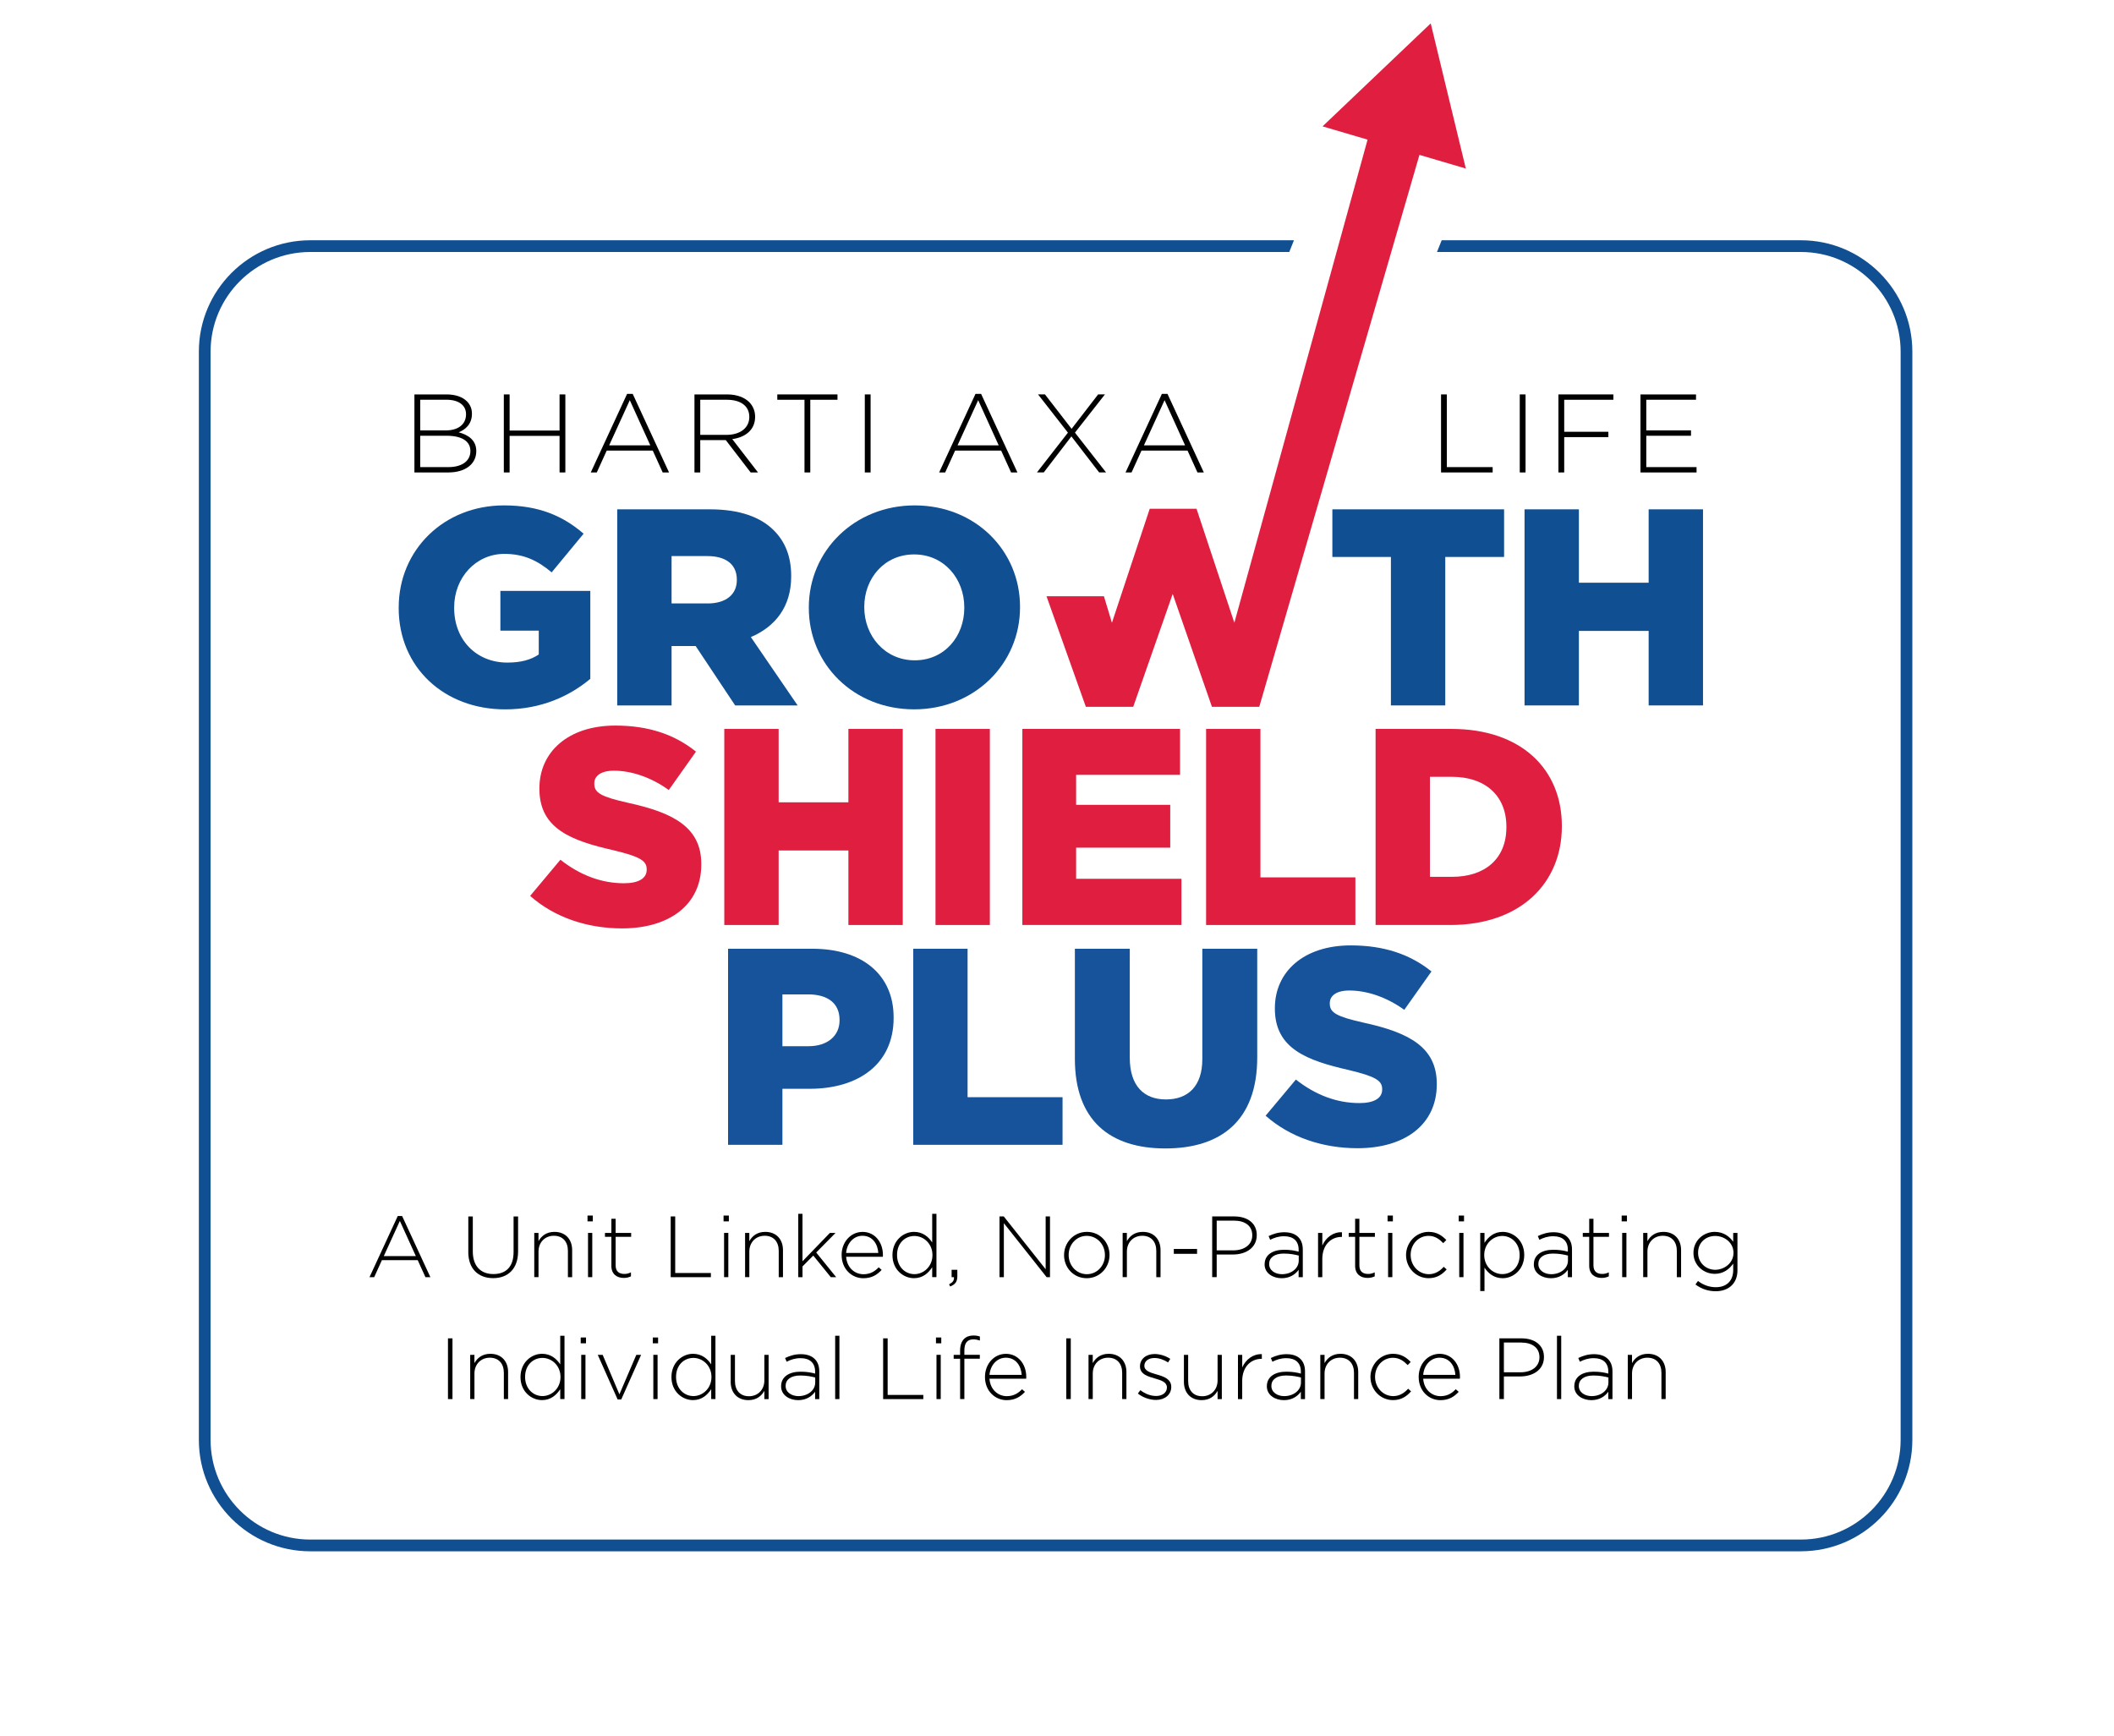 <?xml version="1.0" encoding="UTF-8"?>
<svg id="Layer_1" data-name="Layer 1" xmlns="http://www.w3.org/2000/svg" version="1.1" viewBox="0 0 901.57 740.35">
  <defs>
    <style>
      .cls-1 {
        fill: #000;
      }

      .cls-1, .cls-2, .cls-3, .cls-4 {
        stroke-width: 0px;
      }

      .cls-2 {
        fill: #df1e40;
      }

      .cls-3 {
        fill: #104f92;
      }

      .cls-4 {
        fill: #17539a;
      }
    </style>
  </defs>
  <path class="cls-3" d="M768.07,661.6H132.31c-26.19,0-47.5-21.31-47.5-47.5V149.97c0-26.19,21.31-47.5,47.5-47.5h419.53l-2,5H132.31c-23.43,0-42.5,19.07-42.5,42.5v464.12c0,23.43,19.07,42.5,42.5,42.5h635.76c23.43,0,42.5-19.07,42.5-42.5V149.97c0-23.43-19.07-42.5-42.5-42.5h-155.23l2-5h153.23c26.19,0,47.5,21.31,47.5,47.5v464.12c0,26.19-21.31,47.5-47.5,47.5Z"/>
  <g>
    <path class="cls-2" d="M226.1,382.07l12.9-15.41c8.36,6.57,17.44,10.03,27.12,10.03,6.33,0,9.68-2.15,9.68-5.73v-.24c0-3.58-2.75-5.38-14.22-8.12-17.8-4.06-31.54-9.08-31.54-26.16v-.24c0-15.53,12.3-26.76,32.37-26.76,14.22,0,25.33,3.82,34.4,11.11l-11.59,16.37c-7.65-5.5-16.01-8.24-23.41-8.24-5.61,0-8.36,2.27-8.36,5.38v.24c0,3.82,2.87,5.5,14.57,8.12,19.11,4.18,31.06,10.39,31.06,26.04v.24c0,17.08-13.5,27.24-33.81,27.24-14.81,0-28.79-4.66-39.18-13.86Z"/>
    <path class="cls-2" d="M308.89,310.87h23.18v31.3h29.75v-31.3h23.18v83.62h-23.18v-31.78h-29.75v31.78h-23.18v-83.62Z"/>
    <path class="cls-2" d="M398.97,310.87h23.18v83.62h-23.18v-83.62Z"/>
    <path class="cls-2" d="M436,310.87h67.26v19.59h-44.32v12.78h40.14v18.28h-40.14v13.26h44.92v19.71h-67.85v-83.62Z"/>
    <path class="cls-2" d="M514.37,310.87h23.17v63.31h40.5v20.31h-63.67v-83.62Z"/>
    <path class="cls-2" d="M586.65,310.87h32.37c29.75,0,47.07,17.2,47.07,41.33v.24c0,24.13-17.56,42.05-47.54,42.05h-31.9v-83.62ZM609.83,331.3v42.65h9.44c13.98,0,23.17-7.65,23.17-21.15v-.24c0-13.38-9.2-21.26-23.17-21.26h-9.44Z"/>
  </g>
  <g>
    <path class="cls-1" d="M176.74,168.21h13.74c3.76,0,6.8,1.09,8.65,2.95,1.38,1.38,2.14,3.14,2.14,5.23v.09c0,4.52-2.95,6.8-5.66,7.89,3.99,1.05,7.51,3.33,7.51,7.94v.1c0,5.56-4.75,9.08-11.93,9.08h-14.45v-33.28ZM190.19,183.56c4.99,0,8.56-2.42,8.56-6.85v-.1c0-3.66-3-6.13-8.32-6.13h-11.22v13.08h10.98ZM191.29,199.21c5.71,0,9.32-2.62,9.32-6.8v-.1c0-4.09-3.57-6.47-10.13-6.47h-11.27v13.36h12.08Z"/>
    <path class="cls-1" d="M214.87,168.21h2.47v15.41h21.3v-15.41h2.47v33.28h-2.47v-15.6h-21.3v15.6h-2.47v-33.28Z"/>
    <path class="cls-1" d="M267.45,167.97h2.38l15.5,33.52h-2.71l-4.23-9.32h-19.64l-4.23,9.32h-2.57l15.5-33.52ZM277.34,189.93l-8.75-19.26-8.8,19.26h17.54Z"/>
    <path class="cls-1" d="M296.17,168.21h13.98c4.09,0,7.37,1.28,9.37,3.28,1.57,1.57,2.52,3.8,2.52,6.18v.09c0,5.56-4.14,8.75-9.75,9.51l10.98,14.22h-3.14l-10.6-13.79h-10.89v13.79h-2.47v-33.28ZM309.86,185.46c5.56,0,9.7-2.8,9.7-7.61v-.09c0-4.47-3.52-7.27-9.56-7.27h-11.36v14.98h11.22Z"/>
    <path class="cls-1" d="M343.1,170.49h-11.6v-2.28h25.67v2.28h-11.6v31h-2.47v-31Z"/>
    <path class="cls-1" d="M368.82,168.21h2.47v33.28h-2.47v-33.28Z"/>
    <path class="cls-1" d="M416.03,167.97h2.38l15.5,33.52h-2.71l-4.23-9.32h-19.64l-4.23,9.32h-2.57l15.5-33.52ZM425.92,189.93l-8.75-19.26-8.8,19.26h17.54Z"/>
    <path class="cls-1" d="M455.44,184.51l-12.74-16.31h2.95l11.36,14.69,11.32-14.69h2.9l-12.79,16.31,13.27,16.97h-2.95l-11.84-15.36-11.79,15.36h-2.9l13.22-16.97Z"/>
    <path class="cls-1" d="M495.52,167.97h2.38l15.5,33.52h-2.71l-4.23-9.32h-19.64l-4.23,9.32h-2.57l15.5-33.52ZM505.41,189.93l-8.75-19.26-8.8,19.26h17.54Z"/>
    <path class="cls-1" d="M614.57,168.21h2.47v31h19.54v2.28h-22.01v-33.28Z"/>
    <path class="cls-1" d="M648.14,168.21h2.47v33.28h-2.47v-33.28Z"/>
    <path class="cls-1" d="M664.63,168.21h23.44v2.28h-20.97v13.65h18.83v2.28h-18.83v15.07h-2.47v-33.28Z"/>
    <path class="cls-1" d="M699.63,168.21h23.68v2.28h-21.21v13.08h19.07v2.28h-19.07v13.36h21.44v2.28h-23.92v-33.28Z"/>
  </g>
  <path class="cls-3" d="M170.04,259.27v-.24c0-24.37,19.12-43.49,44.92-43.49,14.7,0,25.09,4.42,33.93,12.07l-13.62,16.49c-5.97-5.02-11.83-7.88-20.19-7.88-12.07,0-21.39,10.03-21.39,22.82v.24c0,13.62,9.44,23.3,22.7,23.3,5.73,0,10.04-1.19,13.38-3.46v-10.16h-16.37v-16.96h38.35v37.51c-8.84,7.41-21.03,13.02-36.32,13.02-26.05,0-45.4-17.92-45.4-43.25Z"/>
  <path class="cls-3" d="M263.22,217.22h39.55c12.78,0,21.62,3.34,27.24,8.96,4.9,4.9,7.41,11.23,7.41,19.47v.24c0,12.9-6.81,21.39-17.2,25.81l19.95,29.15h-26.64l-16.85-25.33h-10.27v25.33h-23.18v-83.63ZM301.81,257.36c7.77,0,12.43-3.82,12.43-9.92v-.24c0-6.69-4.9-10.04-12.54-10.04h-15.29v20.19h15.41Z"/>
  <path class="cls-3" d="M344.94,259.27v-.24c0-24.01,19.35-43.49,45.16-43.49s44.92,19.23,44.92,43.25v.24c0,24.01-19.35,43.49-45.16,43.49s-44.92-19.23-44.92-43.25ZM411.25,259.27v-.24c0-12.19-8.6-22.58-21.39-22.58s-21.27,10.28-21.27,22.34v.24c0,12.07,8.72,22.58,21.51,22.58s21.15-10.28,21.15-22.34Z"/>
  <path class="cls-3" d="M593.19,237.53h-24.97v-20.31h73.24v20.31h-25.09v63.32h-23.18v-63.32Z"/>
  <path class="cls-3" d="M650.18,217.22h23.18v31.3h29.75v-31.3h23.18v83.63h-23.18v-31.78h-29.75v31.78h-23.18v-83.63Z"/>
  <g>
    <path class="cls-4" d="M310.51,404.62h35.96c21.03,0,34.64,10.87,34.64,29.27v.24c0,19.83-15.17,30.22-35.84,30.22h-11.59v23.89h-23.18v-83.62ZM344.79,446.19c8.12,0,13.26-4.42,13.26-10.99v-.24c0-7.17-5.14-10.87-13.38-10.87h-10.99v22.1h11.11Z"/>
    <path class="cls-4" d="M389.47,404.62h23.18v63.31h40.5v20.31h-63.67v-83.62Z"/>
    <path class="cls-4" d="M458.41,451.57v-46.95h23.41v46.47c0,12.07,6.09,17.8,15.41,17.8s15.53-5.5,15.53-17.2v-47.07h23.42v46.35c0,26.88-15.41,38.82-39.18,38.82s-38.59-12.07-38.59-38.23Z"/>
    <path class="cls-4" d="M539.76,475.82l12.9-15.41c8.36,6.57,17.44,10.03,27.12,10.03,6.33,0,9.68-2.15,9.68-5.73v-.24c0-3.58-2.75-5.38-14.22-8.12-17.8-4.06-31.54-9.08-31.54-26.16v-.24c0-15.53,12.3-26.76,32.37-26.76,14.22,0,25.33,3.82,34.41,11.11l-11.59,16.37c-7.65-5.5-16.01-8.24-23.41-8.24-5.62,0-8.36,2.27-8.36,5.38v.24c0,3.82,2.87,5.5,14.57,8.12,19.11,4.18,31.06,10.39,31.06,26.04v.24c0,17.08-13.5,27.24-33.81,27.24-14.81,0-28.79-4.66-39.18-13.86Z"/>
  </g>
  <g>
    <path class="cls-1" d="M169.64,518.6h1.85l12.06,26.09h-2.11l-3.29-7.25h-15.28l-3.29,7.25h-2l12.06-26.09ZM177.34,535.69l-6.81-14.99-6.85,14.99h13.65Z"/>
    <path class="cls-1" d="M199.72,533.92v-15.13h1.92v14.95c0,6.11,3.29,9.62,8.77,9.62s8.62-3.18,8.62-9.44v-15.13h1.92v14.91c0,7.44-4.33,11.4-10.62,11.4s-10.62-3.92-10.62-11.17Z"/>
    <path class="cls-1" d="M227.84,525.81h1.81v3.52c1.26-2.22,3.37-3.96,6.81-3.96,4.77,0,7.55,3.26,7.55,7.77v11.54h-1.81v-11.21c0-3.89-2.18-6.44-5.99-6.44s-6.55,2.81-6.55,6.73v10.92h-1.81v-18.87Z"/>
    <path class="cls-1" d="M250.56,518.41h2.26v2.48h-2.26v-2.48ZM250.78,525.81h1.81v18.87h-1.81v-18.87Z"/>
    <path class="cls-1" d="M260.74,539.84v-12.36h-2.74v-1.67h2.74v-6.03h1.81v6.03h6.62v1.67h-6.62v12.17c0,2.7,1.59,3.66,3.77,3.66.92,0,1.7-.19,2.77-.67v1.7c-.96.44-1.89.67-3.07.67-2.92,0-5.29-1.59-5.29-5.18Z"/>
    <path class="cls-1" d="M286.04,518.78h1.92v24.13h15.21v1.78h-17.13v-25.9Z"/>
    <path class="cls-1" d="M308.58,518.41h2.26v2.48h-2.26v-2.48ZM308.8,525.81h1.81v18.87h-1.81v-18.87Z"/>
    <path class="cls-1" d="M317.75,525.81h1.81v3.52c1.26-2.22,3.37-3.96,6.81-3.96,4.77,0,7.55,3.26,7.55,7.77v11.54h-1.81v-11.21c0-3.89-2.18-6.44-5.99-6.44s-6.55,2.81-6.55,6.73v10.92h-1.81v-18.87Z"/>
    <path class="cls-1" d="M340.43,517.67h1.81v20.24l11.69-12.1h2.41l-8.25,8.36,8.51,10.51h-2.29l-7.47-9.21-4.59,4.63v4.59h-1.81v-27.01Z"/>
    <path class="cls-1" d="M358.93,535.29v-.07c0-5.48,3.85-9.84,8.96-9.84s8.66,4.29,8.66,9.88c0,.33,0,.44-.04.74h-15.65c.33,4.7,3.7,7.44,7.4,7.44,2.92,0,4.92-1.29,6.48-2.96l1.26,1.11c-1.92,2.07-4.18,3.55-7.81,3.55-4.96,0-9.25-3.96-9.25-9.84ZM374.58,534.36c-.26-3.81-2.44-7.33-6.77-7.33-3.74,0-6.62,3.15-6.96,7.33h13.73Z"/>
    <path class="cls-1" d="M380.61,535.32v-.07c0-6.14,4.62-9.88,9.18-9.88,3.77,0,6.22,2.15,7.77,4.51v-12.21h1.81v27.01h-1.81v-4.22c-1.63,2.48-4.03,4.66-7.77,4.66-4.55,0-9.18-3.66-9.18-9.81ZM397.67,535.29v-.07c0-4.85-3.77-8.1-7.7-8.1s-7.4,3-7.4,8.07v.07c0,4.96,3.44,8.14,7.4,8.14s7.7-3.29,7.7-8.1Z"/>
    <path class="cls-1" d="M404.77,547.72c1.59-.81,2.18-1.63,2.07-3.03h-1v-3.15h2.44v2.74c0,2.29-.85,3.52-3.07,4.37l-.44-.93Z"/>
    <path class="cls-1" d="M426.27,518.78h1.81l17.87,22.53v-22.53h1.85v25.9h-1.44l-18.24-23.02v23.02h-1.85v-25.9Z"/>
    <path class="cls-1" d="M453.8,535.32v-.07c0-5.29,4.11-9.88,9.73-9.88s9.66,4.51,9.66,9.81v.07c0,5.29-4.11,9.88-9.73,9.88s-9.66-4.51-9.66-9.81ZM471.23,535.32v-.07c0-4.55-3.4-8.18-7.77-8.18s-7.7,3.66-7.7,8.1v.07c0,4.55,3.4,8.18,7.77,8.18s7.7-3.66,7.7-8.1Z"/>
    <path class="cls-1" d="M478.77,525.81h1.81v3.52c1.26-2.22,3.37-3.96,6.81-3.96,4.77,0,7.55,3.26,7.55,7.77v11.54h-1.81v-11.21c0-3.89-2.18-6.44-5.99-6.44s-6.55,2.81-6.55,6.73v10.92h-1.81v-18.87Z"/>
    <path class="cls-1" d="M500.6,532.66h9.92v2.07h-9.92v-2.07Z"/>
    <path class="cls-1" d="M516.96,518.78h9.4c5.7,0,9.62,2.92,9.62,7.92v.07c0,5.44-4.7,8.25-10.1,8.25h-6.99v9.66h-1.92v-25.9ZM525.99,533.25c4.81,0,8.07-2.52,8.07-6.36v-.07c0-4.11-3.18-6.25-7.84-6.25h-7.33v12.69h7.1Z"/>
    <path class="cls-1" d="M539.34,539.21v-.07c0-3.92,3.37-6.14,8.25-6.14,2.63,0,4.44.33,6.25.81v-.81c0-3.81-2.33-5.77-6.22-5.77-2.29,0-4.18.63-5.92,1.52l-.67-1.59c2.07-.96,4.11-1.63,6.7-1.63s4.59.7,5.96,2.07c1.26,1.26,1.92,3,1.92,5.33v11.77h-1.78v-3.15c-1.29,1.81-3.63,3.59-7.22,3.59s-7.29-2-7.29-5.92ZM553.88,537.62v-2.15c-1.59-.41-3.7-.85-6.4-.85-4,0-6.22,1.78-6.22,4.4v.07c0,2.74,2.59,4.33,5.48,4.33,3.85,0,7.14-2.37,7.14-5.81Z"/>
    <path class="cls-1" d="M562.13,525.81h1.81v5.37c1.48-3.37,4.63-5.81,8.36-5.66v2h-.19c-4.37,0-8.18,3.29-8.18,9.44v7.73h-1.81v-18.87Z"/>
    <path class="cls-1" d="M577.93,539.84v-12.36h-2.74v-1.67h2.74v-6.03h1.81v6.03h6.62v1.67h-6.62v12.17c0,2.7,1.59,3.66,3.77,3.66.92,0,1.7-.19,2.78-.67v1.7c-.96.44-1.89.67-3.07.67-2.92,0-5.29-1.59-5.29-5.18Z"/>
    <path class="cls-1" d="M591.77,518.41h2.26v2.48h-2.26v-2.48ZM591.99,525.81h1.81v18.87h-1.81v-18.87Z"/>
    <path class="cls-1" d="M599.65,535.32v-.07c0-5.29,4.22-9.88,9.62-9.88,3.55,0,5.77,1.63,7.55,3.48l-1.3,1.33c-1.63-1.67-3.48-3.11-6.29-3.11-4.29,0-7.62,3.59-7.62,8.1v.07c0,4.55,3.44,8.18,7.77,8.18,2.66,0,4.74-1.37,6.33-3.15l1.26,1.11c-1.92,2.18-4.22,3.74-7.7,3.74-5.44,0-9.62-4.51-9.62-9.81Z"/>
    <path class="cls-1" d="M622.11,518.41h2.26v2.48h-2.26v-2.48ZM622.33,525.81h1.81v18.87h-1.81v-18.87Z"/>
    <path class="cls-1" d="M631.29,525.81h1.81v4.22c1.63-2.48,4.03-4.66,7.77-4.66,4.55,0,9.18,3.66,9.18,9.81v.07c0,6.14-4.62,9.88-9.18,9.88-3.77,0-6.22-2.15-7.77-4.51v9.99h-1.81v-24.79ZM648.09,535.32v-.07c0-4.96-3.44-8.14-7.4-8.14s-7.7,3.29-7.7,8.1v.07c0,4.85,3.77,8.1,7.7,8.1s7.4-3,7.4-8.07Z"/>
    <path class="cls-1" d="M654.15,539.21v-.07c0-3.92,3.37-6.14,8.25-6.14,2.63,0,4.44.33,6.25.81v-.81c0-3.81-2.33-5.77-6.22-5.77-2.29,0-4.18.63-5.92,1.52l-.67-1.59c2.07-.96,4.11-1.63,6.7-1.63s4.59.7,5.96,2.07c1.26,1.26,1.92,3,1.92,5.33v11.77h-1.78v-3.15c-1.29,1.81-3.63,3.59-7.22,3.59s-7.29-2-7.29-5.92ZM668.69,537.62v-2.15c-1.59-.41-3.7-.85-6.4-.85-4,0-6.22,1.78-6.22,4.4v.07c0,2.74,2.59,4.33,5.48,4.33,3.85,0,7.14-2.37,7.14-5.81Z"/>
    <path class="cls-1" d="M677.76,539.84v-12.36h-2.74v-1.67h2.74v-6.03h1.81v6.03h6.62v1.67h-6.62v12.17c0,2.7,1.59,3.66,3.77,3.66.92,0,1.7-.19,2.78-.67v1.7c-.96.44-1.89.67-3.07.67-2.92,0-5.29-1.59-5.29-5.18Z"/>
    <path class="cls-1" d="M691.6,518.41h2.26v2.48h-2.26v-2.48ZM691.82,525.81h1.81v18.87h-1.81v-18.87Z"/>
    <path class="cls-1" d="M700.77,525.81h1.81v3.52c1.26-2.22,3.37-3.96,6.81-3.96,4.77,0,7.55,3.26,7.55,7.77v11.54h-1.81v-11.21c0-3.89-2.18-6.44-5.99-6.44s-6.55,2.81-6.55,6.73v10.92h-1.81v-18.87Z"/>
    <path class="cls-1" d="M723.08,547.79l1.07-1.48c2.26,1.74,4.85,2.66,7.62,2.66,4.33,0,7.4-2.48,7.4-7.33v-2.74c-1.63,2.33-4.14,4.37-7.88,4.37-4.55,0-9.07-3.48-9.07-8.88v-.07c0-5.44,4.51-8.95,9.07-8.95,3.77,0,6.33,2,7.88,4.22v-3.77h1.81v15.95c0,2.74-.89,4.88-2.41,6.4-1.63,1.63-4.07,2.52-6.85,2.52-3.15,0-6.07-.96-8.66-2.89ZM739.29,534.36v-.07c0-4.37-3.89-7.18-7.81-7.18s-7.29,2.74-7.29,7.14v.07c0,4.26,3.4,7.22,7.29,7.22s7.81-2.89,7.81-7.18Z"/>
    <path class="cls-1" d="M191.05,570.78h1.92v25.9h-1.92v-25.9Z"/>
    <path class="cls-1" d="M200.52,577.81h1.81v3.52c1.26-2.22,3.37-3.96,6.81-3.96,4.77,0,7.55,3.26,7.55,7.77v11.54h-1.81v-11.21c0-3.89-2.18-6.44-5.99-6.44s-6.55,2.81-6.55,6.73v10.92h-1.81v-18.87Z"/>
    <path class="cls-1" d="M221.98,587.32v-.07c0-6.14,4.63-9.88,9.18-9.88,3.77,0,6.22,2.15,7.77,4.51v-12.21h1.81v27.01h-1.81v-4.22c-1.63,2.48-4.03,4.66-7.77,4.66-4.55,0-9.18-3.66-9.18-9.81ZM239.04,587.29v-.07c0-4.85-3.77-8.1-7.7-8.1s-7.4,3-7.4,8.07v.07c0,4.96,3.44,8.14,7.4,8.14s7.7-3.29,7.7-8.1Z"/>
    <path class="cls-1" d="M247.66,570.41h2.26v2.48h-2.26v-2.48ZM247.88,577.81h1.81v18.87h-1.81v-18.87Z"/>
    <path class="cls-1" d="M254.91,577.81h2.11l7.14,16.84,7.22-16.84h2.04l-8.47,19.02h-1.55l-8.47-19.02Z"/>
    <path class="cls-1" d="M278.4,570.41h2.26v2.48h-2.26v-2.48ZM278.63,577.81h1.81v18.87h-1.81v-18.87Z"/>
    <path class="cls-1" d="M286.36,587.32v-.07c0-6.14,4.63-9.88,9.18-9.88,3.77,0,6.22,2.15,7.77,4.51v-12.21h1.81v27.01h-1.81v-4.22c-1.63,2.48-4.03,4.66-7.77,4.66-4.55,0-9.18-3.66-9.18-9.81ZM303.42,587.29v-.07c0-4.85-3.77-8.1-7.7-8.1s-7.4,3-7.4,8.07v.07c0,4.96,3.44,8.14,7.4,8.14s7.7-3.29,7.7-8.1Z"/>
    <path class="cls-1" d="M311.63,589.36v-11.54h1.81v11.21c0,3.89,2.18,6.44,5.99,6.44s6.55-2.81,6.55-6.73v-10.92h1.81v18.87h-1.81v-3.52c-1.26,2.22-3.37,3.96-6.81,3.96-4.77,0-7.55-3.26-7.55-7.77Z"/>
    <path class="cls-1" d="M333.13,591.21v-.07c0-3.92,3.37-6.14,8.25-6.14,2.63,0,4.44.33,6.25.81v-.81c0-3.81-2.33-5.77-6.22-5.77-2.29,0-4.18.63-5.92,1.52l-.67-1.59c2.07-.96,4.11-1.63,6.7-1.63s4.59.7,5.96,2.07c1.26,1.26,1.92,3,1.92,5.33v11.77h-1.78v-3.15c-1.29,1.81-3.63,3.59-7.21,3.59s-7.29-2-7.29-5.92ZM347.67,589.62v-2.15c-1.59-.41-3.7-.85-6.4-.85-4,0-6.22,1.78-6.22,4.4v.07c0,2.74,2.59,4.33,5.48,4.33,3.85,0,7.14-2.37,7.14-5.81Z"/>
    <path class="cls-1" d="M356.18,569.67h1.81v27.01h-1.81v-27.01Z"/>
    <path class="cls-1" d="M376.64,570.78h1.92v24.13h15.21v1.78h-17.13v-25.9Z"/>
    <path class="cls-1" d="M399.17,570.41h2.26v2.48h-2.26v-2.48ZM399.39,577.81h1.81v18.87h-1.81v-18.87Z"/>
    <path class="cls-1" d="M409.46,579.48h-2.74v-1.67h2.74v-1.85c0-2.15.59-3.85,1.67-4.92.96-.96,2.29-1.48,3.96-1.48,1.15,0,1.96.15,2.81.44v1.7c-1.07-.33-1.85-.48-2.81-.48-2.59,0-3.81,1.55-3.81,4.77v1.81h6.59v1.67h-6.59v17.21h-1.81v-17.21Z"/>
    <path class="cls-1" d="M420.07,587.29v-.07c0-5.48,3.85-9.84,8.95-9.84s8.66,4.29,8.66,9.88c0,.33,0,.44-.04.74h-15.65c.33,4.7,3.7,7.44,7.4,7.44,2.92,0,4.92-1.29,6.48-2.96l1.26,1.11c-1.92,2.07-4.18,3.55-7.81,3.55-4.96,0-9.25-3.96-9.25-9.84ZM435.73,586.36c-.26-3.81-2.44-7.33-6.77-7.33-3.74,0-6.62,3.15-6.96,7.33h13.73Z"/>
    <path class="cls-1" d="M454.74,570.78h1.92v25.9h-1.92v-25.9Z"/>
    <path class="cls-1" d="M464.22,577.81h1.81v3.52c1.26-2.22,3.37-3.96,6.81-3.96,4.77,0,7.55,3.26,7.55,7.77v11.54h-1.81v-11.21c0-3.89-2.18-6.44-5.99-6.44s-6.55,2.81-6.55,6.73v10.92h-1.81v-18.87Z"/>
    <path class="cls-1" d="M485.27,594.32l1.07-1.44c2.07,1.59,4.37,2.48,6.77,2.48,2.55,0,4.55-1.41,4.55-3.59v-.07c0-2.22-2.37-3.03-5-3.77-3.07-.89-6.48-1.81-6.48-5.18v-.07c0-3.03,2.55-5.22,6.22-5.22,2.26,0,4.81.81,6.7,2.07l-.96,1.52c-1.74-1.15-3.81-1.89-5.81-1.89-2.59,0-4.29,1.41-4.29,3.29v.07c0,2.11,2.55,2.89,5.25,3.66,3.03.85,6.22,1.96,6.22,5.29v.07c0,3.37-2.89,5.51-6.51,5.51-2.74,0-5.74-1.11-7.73-2.74Z"/>
    <path class="cls-1" d="M504.91,589.36v-11.54h1.81v11.21c0,3.89,2.18,6.44,6,6.44s6.55-2.81,6.55-6.73v-10.92h1.81v18.87h-1.81v-3.52c-1.26,2.22-3.37,3.96-6.81,3.96-4.77,0-7.55-3.26-7.55-7.77Z"/>
    <path class="cls-1" d="M527.97,577.81h1.81v5.37c1.48-3.37,4.63-5.81,8.36-5.66v2h-.19c-4.37,0-8.18,3.29-8.18,9.44v7.73h-1.81v-18.87Z"/>
    <path class="cls-1" d="M540.29,591.21v-.07c0-3.92,3.37-6.14,8.25-6.14,2.63,0,4.44.33,6.25.81v-.81c0-3.81-2.33-5.77-6.22-5.77-2.29,0-4.18.63-5.92,1.52l-.67-1.59c2.07-.96,4.11-1.63,6.7-1.63s4.59.7,5.96,2.07c1.26,1.26,1.92,3,1.92,5.33v11.77h-1.78v-3.15c-1.29,1.81-3.63,3.59-7.21,3.59s-7.29-2-7.29-5.92ZM554.83,589.62v-2.15c-1.59-.41-3.7-.85-6.4-.85-4,0-6.22,1.78-6.22,4.4v.07c0,2.74,2.59,4.33,5.48,4.33,3.85,0,7.14-2.37,7.14-5.81Z"/>
    <path class="cls-1" d="M563.08,577.81h1.81v3.52c1.26-2.22,3.37-3.96,6.81-3.96,4.77,0,7.55,3.26,7.55,7.77v11.54h-1.81v-11.21c0-3.89-2.18-6.44-6-6.44s-6.55,2.81-6.55,6.73v10.92h-1.81v-18.87Z"/>
    <path class="cls-1" d="M584.46,587.32v-.07c0-5.29,4.22-9.88,9.62-9.88,3.55,0,5.77,1.63,7.55,3.48l-1.29,1.33c-1.63-1.67-3.48-3.11-6.29-3.11-4.29,0-7.62,3.59-7.62,8.1v.07c0,4.55,3.44,8.18,7.77,8.18,2.66,0,4.74-1.37,6.33-3.15l1.26,1.11c-1.92,2.18-4.22,3.74-7.7,3.74-5.44,0-9.62-4.51-9.62-9.81Z"/>
    <path class="cls-1" d="M605.03,587.29v-.07c0-5.48,3.85-9.84,8.96-9.84s8.66,4.29,8.66,9.88c0,.33,0,.44-.04.74h-15.65c.33,4.7,3.7,7.44,7.4,7.44,2.92,0,4.92-1.29,6.48-2.96l1.26,1.11c-1.92,2.07-4.18,3.55-7.81,3.55-4.96,0-9.25-3.96-9.25-9.84ZM620.69,586.36c-.26-3.81-2.44-7.33-6.77-7.33-3.74,0-6.62,3.15-6.96,7.33h13.73Z"/>
    <path class="cls-1" d="M639.44,570.78h9.4c5.7,0,9.62,2.92,9.62,7.92v.07c0,5.44-4.7,8.25-10.1,8.25h-6.99v9.66h-1.92v-25.9ZM648.47,585.25c4.81,0,8.07-2.52,8.07-6.36v-.07c0-4.11-3.18-6.25-7.84-6.25h-7.33v12.69h7.1Z"/>
    <path class="cls-1" d="M664.01,569.67h1.81v27.01h-1.81v-27.01Z"/>
    <path class="cls-1" d="M671.41,591.21v-.07c0-3.92,3.37-6.14,8.25-6.14,2.63,0,4.44.33,6.25.81v-.81c0-3.81-2.33-5.77-6.22-5.77-2.29,0-4.18.63-5.92,1.52l-.67-1.59c2.07-.96,4.11-1.63,6.7-1.63s4.59.7,5.96,2.07c1.26,1.26,1.92,3,1.92,5.33v11.77h-1.78v-3.15c-1.29,1.81-3.63,3.59-7.22,3.59s-7.29-2-7.29-5.92ZM685.95,589.62v-2.15c-1.59-.41-3.7-.85-6.4-.85-4,0-6.22,1.78-6.22,4.4v.07c0,2.74,2.59,4.33,5.48,4.33,3.85,0,7.14-2.37,7.14-5.81Z"/>
    <path class="cls-1" d="M694.2,577.81h1.81v3.52c1.26-2.22,3.37-3.96,6.81-3.96,4.77,0,7.55,3.26,7.55,7.77v11.54h-1.81v-11.21c0-3.89-2.18-6.44-5.99-6.44s-6.55,2.81-6.55,6.73v10.92h-1.81v-18.87Z"/>
  </g>
  <polygon class="cls-2" points="625.14 71.88 617.65 40.93 610.17 9.97 587.1 31.93 564.04 53.89 583.24 59.55 526.42 265.6 510.29 216.98 490.33 216.98 474.21 265.6 470.8 254.29 446.31 254.29 463.09 301.44 483.29 301.44 500.13 253.3 516.86 301.44 537.05 301.44 605.36 66.06 625.14 71.88"/>
</svg>